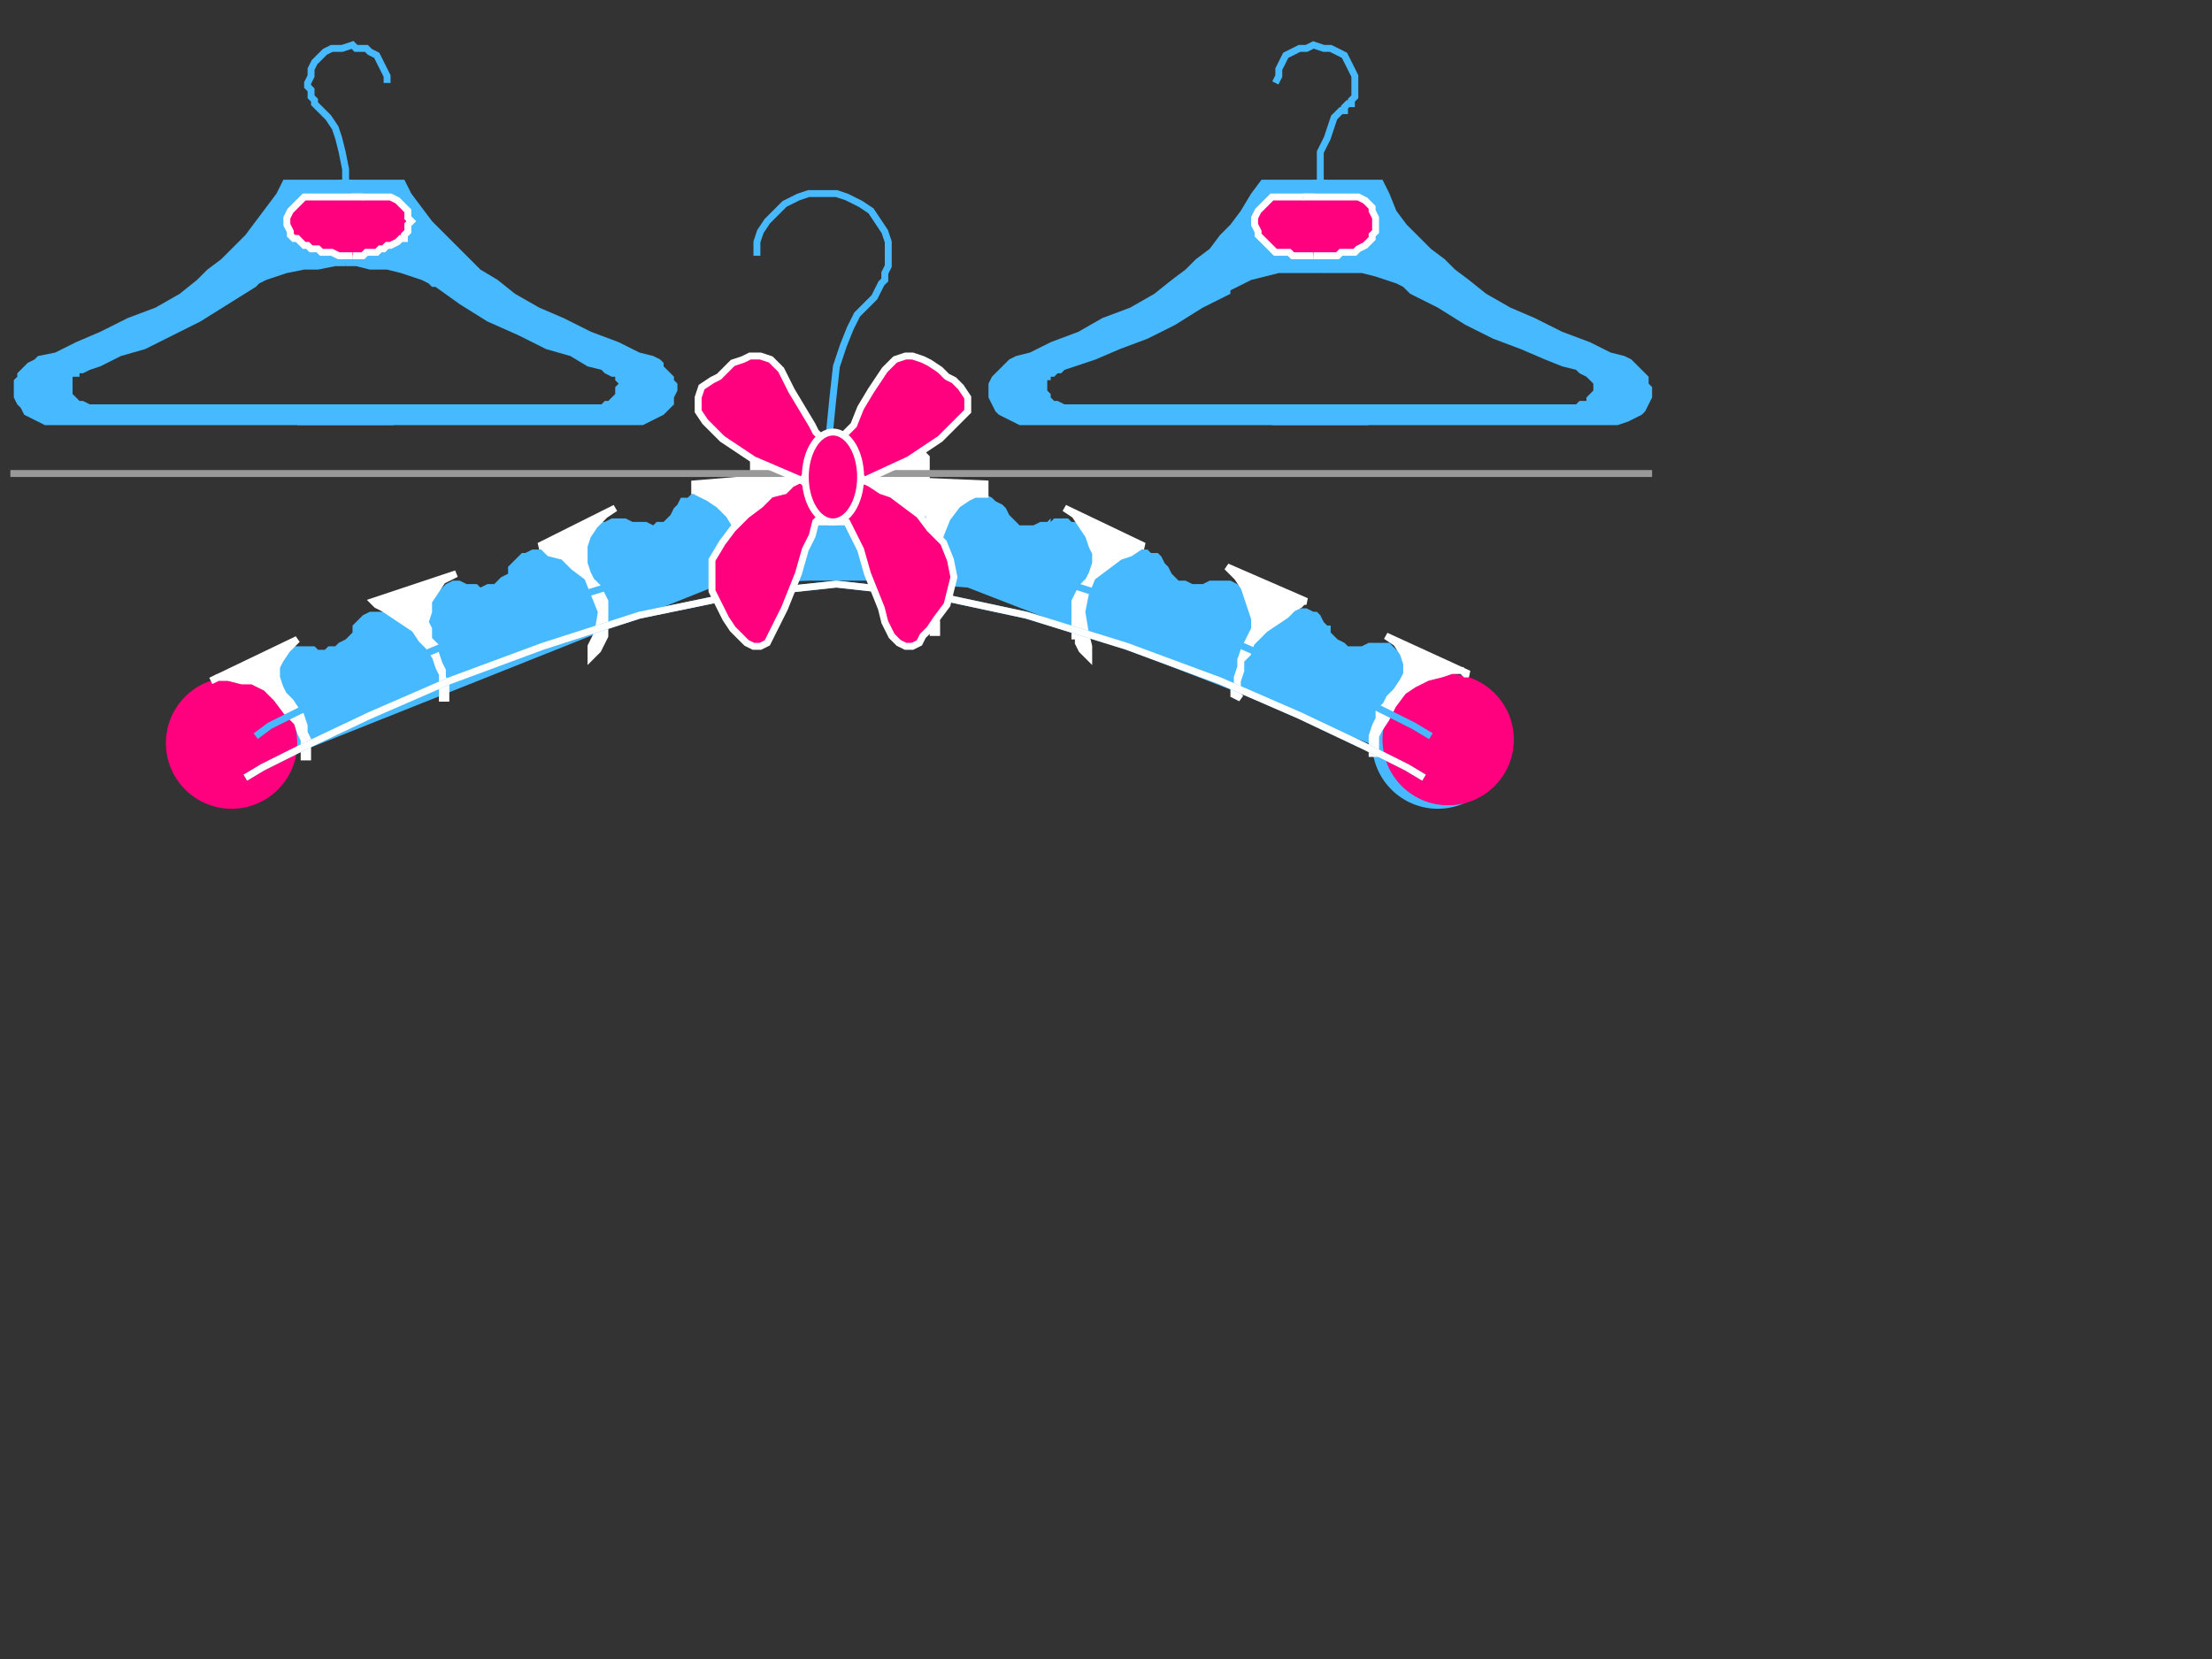 <?xml version="1.0"?><svg width="640" height="480" xmlns="http://www.w3.org/2000/svg">
 <rect width="100%" height="100%" fill="#333333" stroke="none"/>
 <title>blue and grey baby hangers</title>
 <g>
  <title>Layer 1</title>
  <path d="m392,117l-81,0l-2,0l-1,0l-2,-1l-1,0l-1,-1l0,-1l-1,-1l0,-1l0,-1l0,-1l1,0l0,-1l1,0l1,-1l1,0l1,-1l3,-1l6,-2l7,-3l8,-3l8,-4l8,-5l8,-4l0,-1l2,-1l2,-1l2,-1l4,-1l4,-1l4,0l5,0l3,0l2,-27l-19,0l-3,4l-3,5l-3,4l-3,3l-3,4l-4,3l-3,3l-4,3l-5,4l-7,4l-8,3l-7,4l-8,3l-6,3l-4,1l-2,1l-1,1l-1,1l-1,1l-1,1l-1,1l-1,2l0,1l0,2l0,1l1,2l1,2l1,1l2,1l2,1l2,1l3,0l98,0l-4,-6z" fill="#47b9ff"/>
  <path d="m369,24l1,-2l0,-2l1,-2l1,-2l2,-1l2,-1l2,0l2,-1l3,1l2,0l2,1l2,1l1,2l1,2l1,2l0,2l0,1l0,2l0,1l-1,1l0,1l-1,0l-1,1l0,1l-1,0l-1,1l-1,1l-1,3l-1,3l-2,4l0,5l0,6" stroke-width="2" stroke="#47b9ff" fill="none"/>
  <path d="m380,74l-1,0l-2,0l-1,0l-2,0l-1,-1l-2,0l-1,0l-1,0l-1,-1l-1,-1l-1,-1l-1,-1l-1,-1l0,-1l-1,-2l0,-1l0,-1l1,-2l1,-1l1,-1l1,-1l1,-1l2,0l2,0l13,0" stroke-width="2" stroke="#fff" fill="#ff007f"/>
  <path d="m371,117l82,0l1,0l2,0l1,-1l2,0l0,-1l1,-1l1,-1l0,-1l0,-1l-1,-1l-1,-1l-2,-1l-1,-1l-4,-1l-5,-2l-7,-3l-8,-3l-8,-4l-8,-5l-8,-4l-1,-1l-1,-1l-2,-1l-3,-1l-3,-1l-4,-1l-4,0l-5,0l-3,0l-2,-27l20,0l2,4l2,5l3,4l3,3l4,4l4,3l3,3l4,3l5,4l7,4l7,3l8,4l8,3l6,3l4,1l2,1l1,1l1,1l1,1l1,1l1,1l0,2l1,1l0,2l0,1l-1,2l-1,2l-1,1l-2,1l-2,1l-3,1l-2,0l-98,0l3,-6z" fill="#47b9ff"/>
  <path d="m380,74l2,0l2,0l1,0l2,0l1,-1l2,0l1,0l1,0l1,-1l2,-1l1,-1l1,-1l0,-1l1,-1l0,-2l0,-1l0,-1l-1,-2l0,-1l-1,-1l-1,-1l-2,-1l-1,0l-2,0l-13,0" stroke-width="2" stroke="#fff" fill="#ff007f"/>
  <circle cx="416" cy="215" r="19" fill="#47b9ff"/>
  <path d="m239,147l-7,21l22,0l26,2l139,54l0,1l3,-1l3,-1l2,-2l2,-1l2,-2l1,-3l1,-2l0,-3l0,-3l-1,-3l-2,-2l-1,-2l-3,-2l-2,-1l-3,-1l-2,0l-2,0l-2,0l-2,0l-1,0l-2,-1l-1,-1l-1,-2l-1,-1l-1,-2l-2,-1l-1,-1l-1,-1l-2,0l-2,0l-1,0l-2,0l1,0l-2,1l-2,0l-2,0l-1,-1l-2,-1l-1,-1l-1,-1l0,-2l-1,0l-1,-1l-1,-2l-1,-1l-1,0l-2,-1l-1,0l-2,0l-2,1l-2,0l-2,0l-2,0l-1,0l-2,-1l-1,-1l-1,-1l-1,-1l-1,-2l-1,-1l-1,-1l-2,-1l-1,0l-2,0l-2,0l-1,0l-2,1l-2,0l-1,0l-2,-1l-2,0l-1,-1l-1,-1l-1,-2l-1,-1l-1,-2l-1,-1l-2,0l-1,-1l-2,0l-2,0l-1,1l-2,0l-2,0l-1,0l-2,0l-1,-1l-2,-1l-1,-1l-1,-1l0,-1l-1,-2l-1,-1l-2,-1l-1,0l-1,-1l-2,0l-2,0l-1,1l0,-1l-1,1l-2,0l-2,1l-2,0l-2,0l-1,-1l-1,-1l-1,-1l-1,-2l-1,-1l-2,-1l-1,-1l-2,-1l-1,0l-2,0l-2,1l-1,1l-2,1l-2,0l-2,0l-1,-1l-2,0l-1,-1l-1,-1l-1,-1l-1,-2l-2,-1l-1,-1l-1,0l-2,0l-2,0l-1,1l-2,1l-12,0l-4,7z" fill="#47b9ff"/>
  <circle cx="419" cy="214" r="19" fill="#ff007f"/>
  <path d="m425,195l-1,0l-1,-1l-3,0l-3,1l-4,1l-4,2l-3,2l-3,4l-2,4l-2,3l-1,2l0,2l0,1l0,1l0,1l-1,0l0,-1l0,-1l0,-2l0,-1l1,-3l1,-2l0,-2l2,-2l1,-2l2,-2l2,-3l1,-2l0,-3l-1,-3l-2,-3l-3,-2l24,11z" stroke-width="2" stroke="#fff" fill="#fff"/>
  <path d="m378,174l-1,0l-1,1l-2,1l-2,2l-3,2l-3,2l-2,2l-2,2l-1,3l-2,2l0,3l-1,3l0,2l0,1l0,1l1,1l-2,-1l0,-1l0,-1l1,-1l0,-2l1,-3l0,-2l1,-3l1,-2l1,-2l1,-2l0,-3l-1,-3l-1,-3l-1,-3l-2,-3l-3,-3l23,10z" stroke-width="2" stroke="#fff" fill="#fff"/>
  <path d="m331,158l-1,0l-3,2l-3,1l-4,3l-4,3l-2,5l-1,5l1,6l1,4l0,3l-1,-1l-1,-1l-1,-2l0,-2l-1,0l0,-1l0,-1l0,-2l0,-3l0,-3l1,-2l1,-2l2,-2l1,-2l1,-3l0,-3l-1,-2l-1,-3l-2,-3l-2,-3l-3,-2l23,11z" stroke-width="2" stroke="#fff" fill="#fff"/>
  <path d="m285,143l-1,0l-2,0l-2,1l-3,2l-3,4l-2,5l-1,7l-1,10l1,8l0,3l-1,0l0,-2l0,-3l-1,-4l0,-2l0,-2l0,-2l1,-3l0,-3l0,-4l0,-3l-1,-5l-1,-4l0,-1l-1,-1l-1,-1l-2,-2l-2,-1l-3,-1l-3,0l-3,0l-1,0l1,0l1,0l2,0l2,0l2,0l1,0l24,1l0,3z" stroke-width="2" stroke="#fff" fill="#fff"/>
  <path d="m246,146l9,21l-22,1l-27,2l-138,55l0,1l-3,0l-3,-1l-3,-2l-2,-2l-1,-2l-2,-2l-1,-3l0,-2l0,-4l1,-2l2,-3l1,-2l2,-2l3,-1l3,-1l3,0l1,0l2,1l2,0l2,-1l1,-1l1,-1l2,-1l1,-2l0,-1l1,-2l2,-1l1,-1l2,0l2,0l1,0l2,0l1,1l2,0l1,-1l2,0l1,-1l2,-1l1,-1l1,-1l0,-2l2,-2l1,-1l2,-1l1,0l2,0l2,0l2,1l1,0l2,1l1,-1l2,0l1,-1l2,-1l1,-2l0,-1l0,1l1,-2l2,-1l1,-1l1,-1l2,-1l2,0l2,1l2,0l1,0l1,1l2,-1l2,0l1,-1l1,-1l2,-1l0,-2l1,-1l2,-2l1,-1l1,0l2,-1l2,0l2,0l2,1l1,0l1,0l2,0l2,0l1,-1l1,-1l2,-1l0,-1l0,-1l1,-2l1,-1l2,-1l1,0l2,-1l2,0l2,0l1,1l-1,-1l2,1l2,0l2,0l2,1l1,-1l2,0l1,-1l1,-1l1,-2l1,-1l1,-2l2,0l1,-1l2,0l2,0l1,1l2,0l2,1l1,0l2,0l1,-1l2,0l1,-1l1,-1l2,0l0,-2l2,-1l1,-1l2,0l2,0l1,0l2,0l2,1l13,0l2,7z" fill="#47b9ff"/>
  <circle cx="67" cy="215" r="19" fill="#ff007f"/>
  <path d="m61,197l2,-1l3,0l4,1l3,0l4,2l3,3l3,4l3,3l1,3l1,2l0,2l0,1l0,1l0,1l1,0l0,-1l0,-1l0,-1l0,-2l-1,-2l0,-2l-1,-3l-1,-1l-2,-3l-2,-2l-1,-2l-1,-3l0,-3l1,-2l2,-3l3,-3l-25,12z" stroke-width="2" stroke="#fff" fill="#fff"/>
  <path d="m108,174l1,1l2,1l3,2l3,2l3,2l2,3l2,2l2,3l1,3l1,2l0,2l0,2l0,2l0,1l1,0l0,-1l0,-1l0,-2l-1,-2l0,-2l-1,-2l-1,-3l0,-2l-2,-2l0,-3l-1,-2l1,-3l0,-3l2,-3l2,-3l4,-2l-24,8z" stroke-width="2" stroke="#fff" fill="#fff"/>
  <path d="m156,158l1,0l2,2l4,1l3,3l4,3l2,5l2,5l-1,6l-2,4l0,3l1,-1l1,-1l1,-2l1,-2l0,-1l0,-1l0,-2l0,-3l0,-3l-1,-2l-1,-2l-2,-2l-1,-2l-1,-3l0,-3l0,-2l1,-3l2,-3l3,-3l3,-2l-22,11z" stroke-width="2" stroke="#fff" fill="#fff"/>
  <path d="m201,143l0,-1l2,1l2,1l3,2l3,3l3,5l1,7l1,9l0,9l0,4l0,-2l1,-3l0,-4l0,-2l0,-2l0,-2l0,-3l-1,-3l0,-4l0,-4l1,-5l0,-4l1,-1l0,-1l1,-1l2,-2l2,-1l3,-1l3,0l3,0l1,0l-1,0l-1,0l-2,0l-2,0l-2,0l-24,2l0,3z" stroke-width="2" stroke="#fff" fill="#fff"/>
  <path d="m412,225l-5,-3l-12,-6l-19,-9l-23,-10l-27,-10l-29,-9l-28,-6l-27,-3l-28,3l-29,6l-28,9l-27,10l-23,10l-19,9l-12,6l-5,3" stroke-width="2" stroke="#47b9ff" fill="none"/>
  <path d="m412,225l-5,-3l-12,-6l-19,-9l-23,-10l-27,-10l-29,-9l-28,-6l-27,-3l-28,3l-29,6l-28,9l-27,10l-23,10l-19,9l-12,6l-5,3" stroke-width="2" stroke="#fff" fill="none"/>
  <path d="m261,152l1,0l2,0l1,-1l2,-1l1,-1l0,-2l1,-1l0,-2l0,-10l0,-2l-1,-1l0,-2l-1,-1l-2,-1l-1,-1l-2,0l-1,0l-35,0l-2,0l-2,0l-1,1l-1,1l-1,1l-1,2l-1,1l0,2l0,10l0,2l1,1l1,2l1,1l1,1l1,1l2,0l2,0l35,0z" fill="#fff"/>
  <path d="m414,213l-5,-3l-12,-6l-19,-9l-23,-10l-27,-10l-28,-9l-29,-7l-27,-2l-28,2l-28,7l-29,9l-26,10l-24,10l-19,9l-12,6l-4,3" stroke-width="2" stroke="#47b9ff" fill="none"/>
  <path d="m89,117l81,0l2,0l2,0l1,-1l1,0l1,-1l1,-1l0,-2l1,-1l-1,-1l0,-1l-1,0l-2,-1l-1,-1l-4,-1l-5,-3l-7,-2l-8,-4l-9,-4l-8,-5l-7,-5l-1,0l-1,-1l-2,-1l-3,-1l-3,-1l-4,-1l-5,0l-4,-1l-3,0l-2,-25l19,0l2,4l3,4l3,4l4,4l3,3l4,4l3,3l5,3l5,4l7,4l7,3l8,4l8,3l6,3l4,1l2,1l1,1l0,1l1,1l1,1l1,1l0,1l1,1l0,2l-1,2l0,2l-1,1l-2,2l-2,1l-2,1l-2,1l-2,0l-98,0l3,-6z" fill="#47b9ff"/>
  <path d="m112,24l0,-2l-1,-2l-1,-2l-1,-2l-2,-1l-1,-1l-3,0l-1,-1l-3,1l-3,0l-2,1l-1,1l-2,2l-1,2l0,2l-1,2l0,1l1,1l0,1l0,1l1,1l0,1l1,1l1,1l1,1l1,1l2,3l1,3l1,4l1,5l0,6" stroke-width="2" stroke="#47b9ff" fill="none"/>
  <path d="m102,74l1,0l2,0l1,-1l2,0l1,0l1,-1l1,0l1,-1l1,0l2,-1l1,-1l1,0l0,-1l1,-1l0,-2l1,-1l-1,-1l0,-2l-1,-1l-1,-1l-1,-1l-2,-1l-1,0l-2,0l-12,0" stroke-width="2" stroke="#fff" fill="#ff007f"/>
  <path d="m111,117l-82,0l-2,0l-1,0l-2,-1l-1,0l-1,-1l-1,-1l0,-2l0,-1l0,-1l0,-1l1,0l1,0l0,-1l1,0l2,-1l3,-1l6,-3l7,-2l8,-4l8,-4l8,-5l8,-5l1,-1l2,-1l3,-1l3,-1l5,-1l4,0l5,-1l3,0l2,-25l-20,0l-2,4l-3,4l-3,4l-3,4l-3,3l-4,4l-4,3l-3,3l-5,4l-7,4l-8,3l-8,4l-7,3l-6,3l-5,1l-1,1l-2,1l-1,1l-1,1l-1,1l0,1l-1,1l0,1l0,2l0,2l1,2l1,1l1,2l2,1l2,1l2,1l3,0l98,0l-3,-6z" fill="#47b9ff"/>
  <path d="m102,74l-2,0l-2,0l-2,-1l-2,0l-1,0l-1,-1l-2,0l-1,-1l-1,0l-1,-1l-1,-1l-1,0l-1,-1l0,-1l-1,-2l0,-1l0,-1l1,-2l1,-1l1,-1l1,-1l1,-1l2,0l2,0l13,0" stroke-width="2" stroke="#fff" fill="#ff007f"/>
  <path d="m3,137l475,0" stroke-width="2" stroke="#999999" fill="none"/>
  <path d="m219,74l0,-4l1,-3l2,-3l3,-3l2,-2l4,-2l3,-1l4,0l4,0l3,1l4,2l3,2l2,3l2,3l1,3l0,4l0,2l0,1l-1,2l0,2l-1,1l-1,2l-1,2l-1,1l-2,2l-2,2l-2,4l-2,5l-2,6l-1,9l-1,10" stroke-width="2" stroke="#47b9ff" fill="none"/>
  <path d="m240,128l-1,0l-1,-1l-2,-2l-1,-2l-3,-5l-3,-5l-3,-6l-3,-3l-3,-1l-3,0l-2,1l-3,1l-2,2l-2,2l-2,1l-3,2l-1,3l0,4l2,3l5,5l9,6l14,6l8,-11z" stroke-width="2" stroke="#fff" fill="#ff007f"/>
  <path d="m240,128l1,0l1,0l1,-1l2,-2l2,-2l2,-5l3,-5l4,-6l3,-3l3,-1l2,0l3,1l2,1l3,2l2,2l2,1l2,2l2,3l0,4l-3,3l-5,5l-9,6l-13,6l-10,-11z" stroke-width="2" stroke="#fff" fill="#ff007f"/>
  <path d="m250,139l2,1l3,2l3,1l4,3l4,3l3,4l4,4l2,5l1,5l-1,4l-1,4l-3,4l-2,3l-2,2l-1,2l-2,1l-2,0l-2,-1l-2,-2l-2,-4l-1,-4l-2,-5l-2,-5l-2,-7l-2,-4l-2,-4l-2,-2l-1,-2l-1,0l-1,-1l10,-7z" stroke-width="2" stroke="#fff" fill="#ff007f"/>
  <path d="m232,139l-1,0l-2,1l-2,2l-4,1l-3,3l-4,3l-4,4l-3,4l-3,5l0,5l0,4l2,4l2,4l2,3l2,2l2,2l2,1l2,0l2,-1l1,-2l2,-4l2,-4l2,-5l2,-5l2,-7l2,-4l1,-4l2,-2l1,-2l1,-1l-8,-7z" stroke-width="2" stroke="#fff" fill="#ff007f"/>
  <ellipse cx="241" cy="138" rx="8" ry="13" stroke-width="2" stroke="#fff" fill="#ff007f"/>
 </g>
</svg>